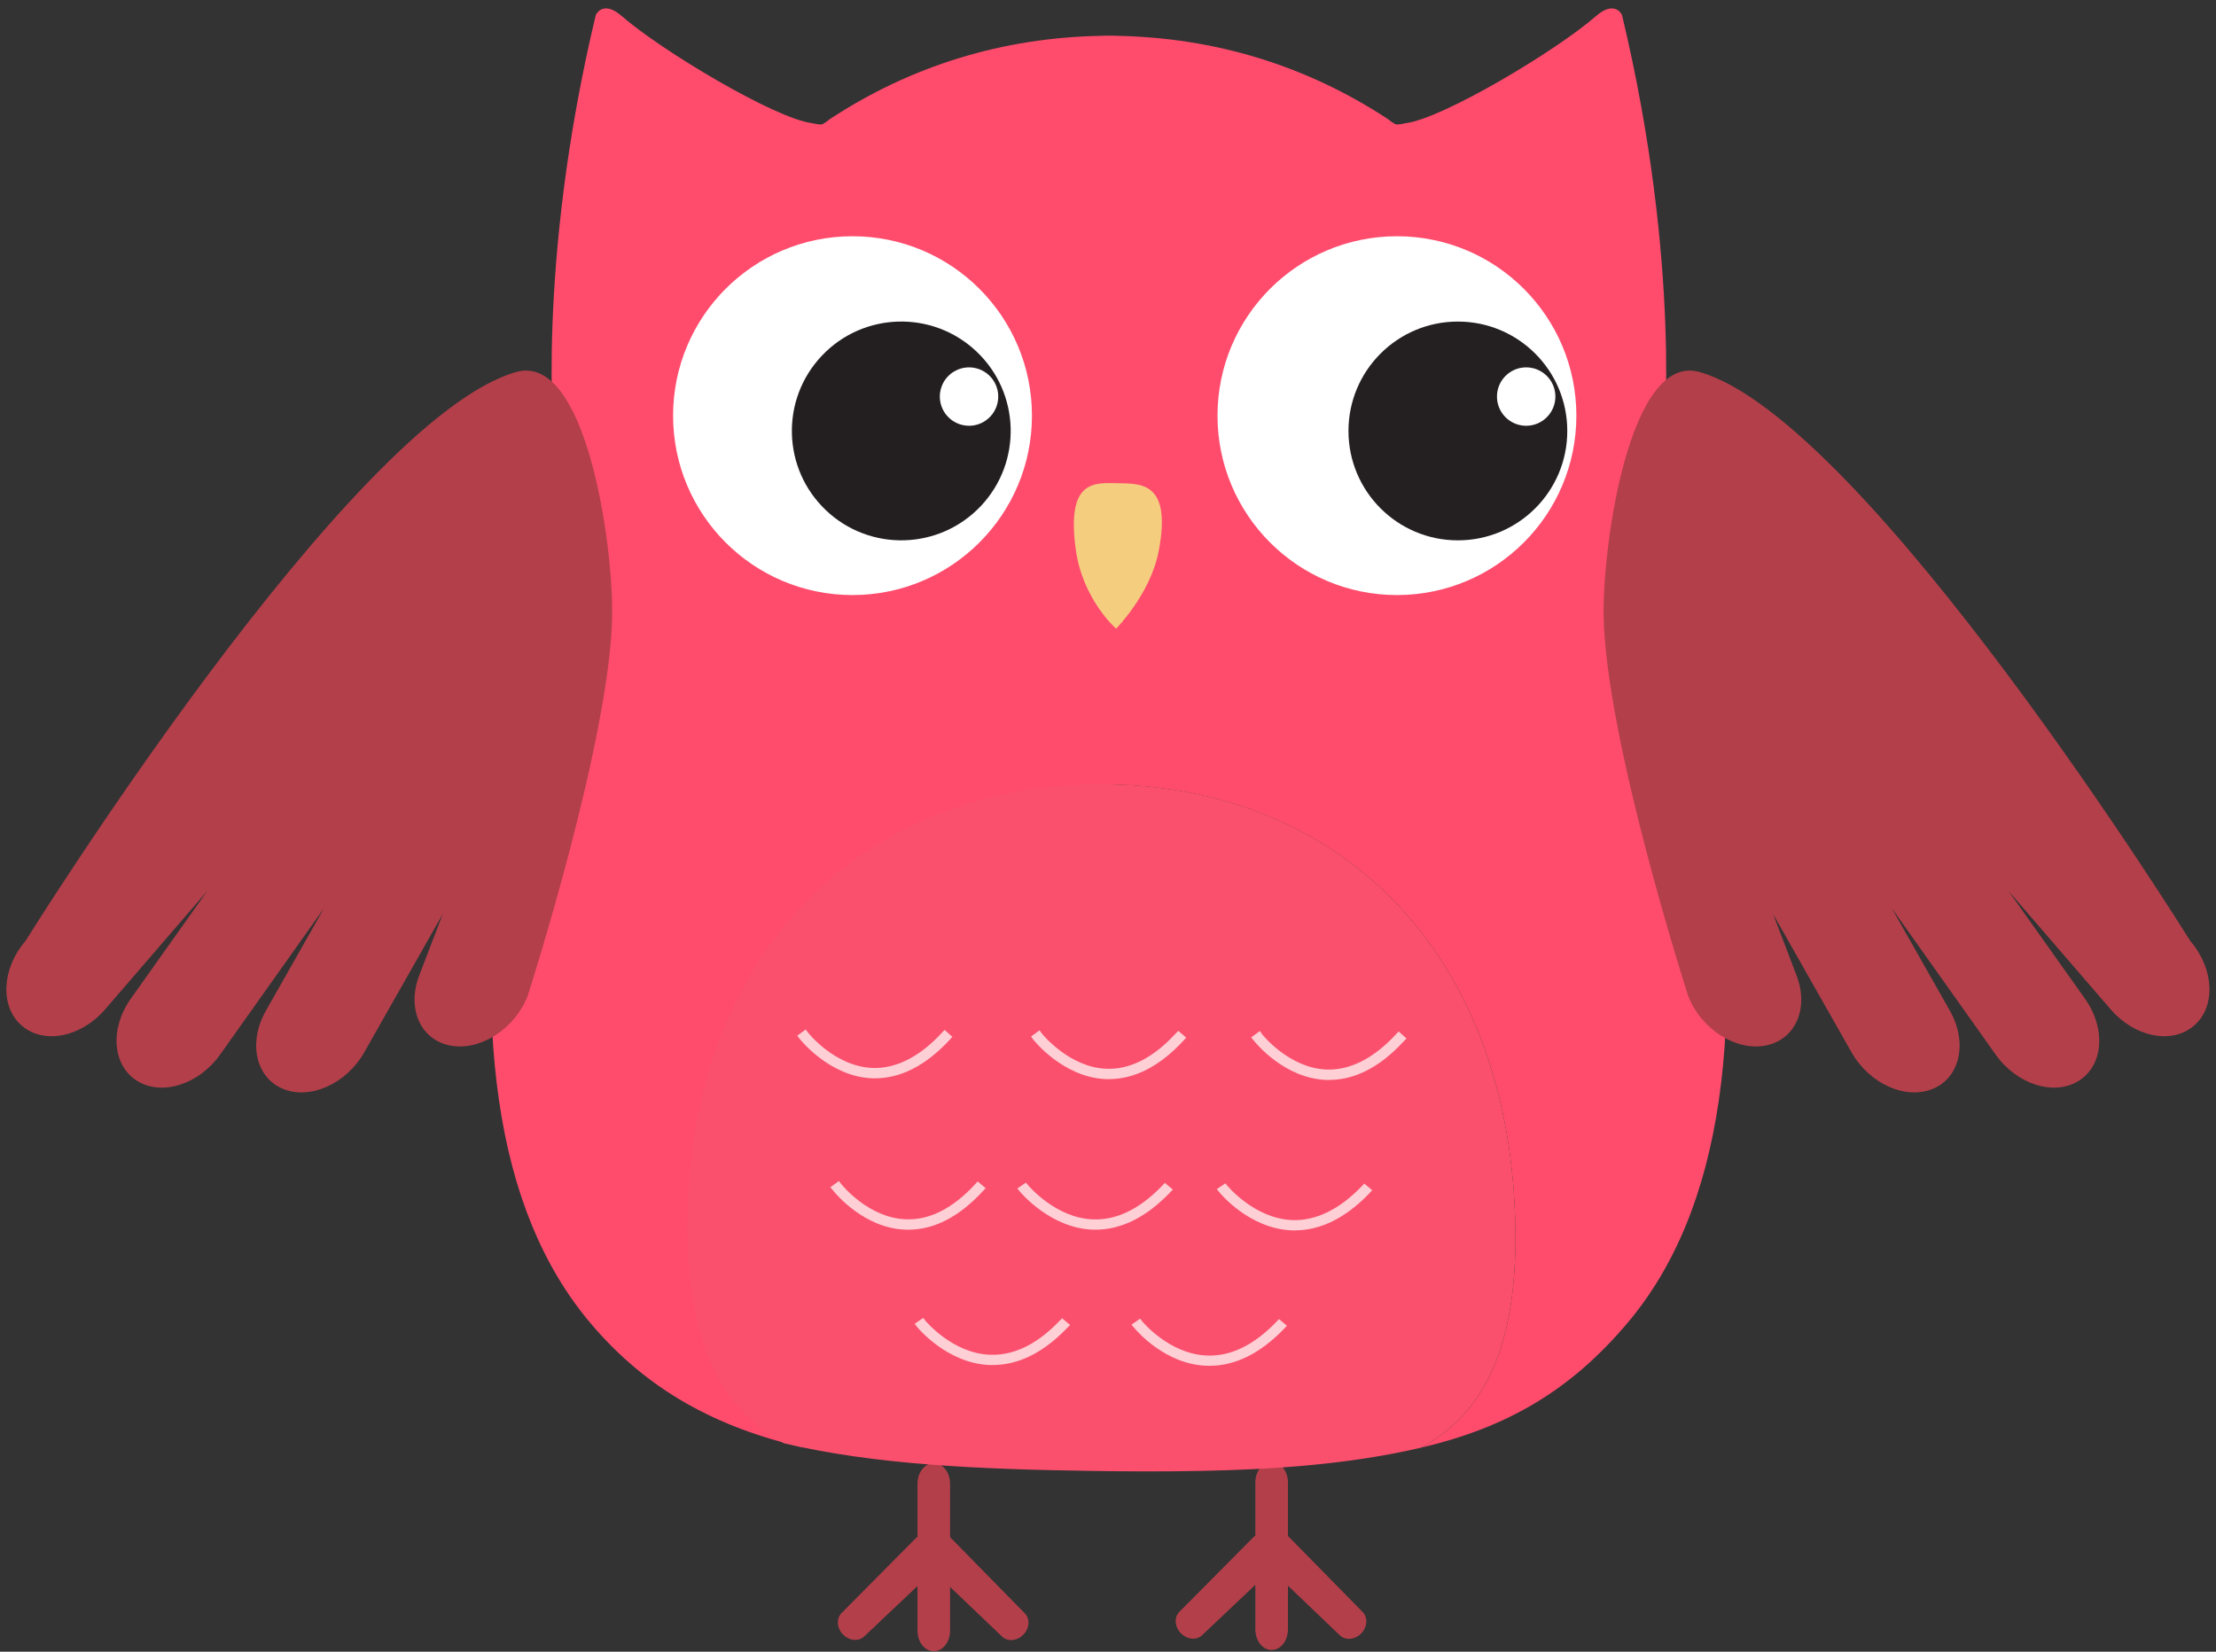 <?xml version="1.0" encoding="UTF-8"?><svg xmlns="http://www.w3.org/2000/svg" xmlns:xlink="http://www.w3.org/1999/xlink" height="214.4" preserveAspectRatio="xMidYMid meet" version="1.0" viewBox="119.8 149.1 287.6 214.4" width="287.6" zoomAndPan="magnify"><rect x="119.8" y="149.1" width="287.6" height="214.4" fill="#333333" stroke="none"/><g><g id="change1_1"><path d="M 286.953 360.598 C 286.953 362.074 286.008 363.273 284.84 363.273 C 283.672 363.273 282.723 362.074 282.723 360.598 L 282.723 341.531 C 282.723 340.055 283.672 338.855 284.84 338.855 C 286.008 338.855 286.953 340.055 286.953 341.531 L 286.953 360.598" fill="#b33f4a"/></g><g id="change1_2"><path d="M 275.809 361.359 C 275.074 362.051 273.828 361.922 273.035 361.074 C 272.227 360.227 272.164 358.977 272.898 358.285 L 282.508 348.598 C 283.242 347.902 284.332 348.77 285.133 349.621 C 285.938 350.473 285.992 351.719 285.262 352.41 L 275.809 361.359" fill="#b33f4a"/></g><g id="change1_3"><path d="M 293.695 361.375 C 294.426 362.07 295.668 361.949 296.477 361.105 C 297.285 360.266 297.348 359.016 296.621 358.316 L 287.066 348.582 C 286.34 347.883 285.234 348.746 284.426 349.594 C 283.617 350.438 283.551 351.688 284.285 352.379 L 293.695 361.375" fill="#b33f4a"/></g><g id="change1_4"><path d="M 243.105 360.762 C 243.105 362.238 242.156 363.438 240.992 363.438 C 239.824 363.438 238.875 362.238 238.875 360.762 L 238.875 341.691 C 238.875 340.215 239.824 339.02 240.992 339.02 C 242.156 339.02 243.105 340.215 243.105 341.691 L 243.105 360.762" fill="#b33f4a"/></g><g id="change1_5"><path d="M 231.957 361.52 C 231.227 362.211 229.984 362.082 229.18 361.234 C 228.379 360.387 228.324 359.137 229.055 358.445 L 238.66 348.758 C 239.395 348.062 240.48 348.934 241.289 349.785 C 242.09 350.633 242.148 351.875 241.414 352.57 L 231.957 361.52" fill="#b33f4a"/></g><g id="change1_6"><path d="M 249.855 361.535 C 250.582 362.234 251.82 362.109 252.629 361.266 C 253.441 360.426 253.5 359.176 252.77 358.48 L 243.219 348.742 C 242.492 348.043 241.387 348.906 240.578 349.758 C 239.773 350.594 239.711 351.844 240.438 352.543 L 249.855 361.535" fill="#b33f4a"/></g><g id="change2_1"><path d="M 341.598 248.598 C 339.238 233.133 335.754 207.07 335.688 206.816 C 335.688 206.816 338.117 183.645 330.312 151.062 C 330.297 150.996 329.383 149.051 326.926 151.195 C 321.832 155.656 307.043 164.5 302.234 165.09 C 302.234 165.09 301.285 165.316 300.98 165.242 C 300.672 165.168 299.918 164.551 299.918 164.551 C 289.344 157.609 277.492 153.98 264.699 153.75 L 264.699 153.742 C 264.641 153.742 264.59 153.742 264.531 153.742 C 264.496 153.742 264.465 153.734 264.426 153.734 C 264.188 153.734 263.953 153.734 263.715 153.734 C 263.48 153.734 263.25 153.734 263.008 153.734 C 262.973 153.734 262.938 153.742 262.898 153.742 C 262.848 153.742 262.789 153.742 262.734 153.742 L 262.734 153.75 C 249.938 153.98 238.09 157.609 227.516 164.551 C 227.516 164.551 226.766 165.168 226.457 165.242 C 226.152 165.316 225.199 165.09 225.199 165.09 C 220.391 164.5 205.605 155.656 200.504 151.195 C 198.051 149.051 197.137 150.996 197.121 151.062 C 189.316 183.645 191.746 206.816 191.746 206.816 C 191.676 207.07 188.191 233.133 185.84 248.598 C 180.656 282.609 184.117 306.227 196.395 320.801 C 203.836 329.629 212.863 334.375 223.965 336.98 C 215.691 332.5 210.105 323.465 211.078 305.301 C 212.883 271.566 234.512 251.391 263.715 250.922 C 292.926 251.391 314.551 271.566 316.359 305.301 C 317.328 323.465 312.52 332.527 304.242 337.008 C 315.348 334.402 323.598 329.629 331.039 320.801 C 343.32 306.227 346.777 282.609 341.598 248.598" fill="#ff4c6d"/></g><g id="change3_1"><path d="M 316.359 305.301 C 314.535 271.262 292.539 251.016 262.926 250.902 C 233.305 250.801 210.531 270.859 209.098 304.926 C 208.34 322.797 213.211 331.855 221.523 336.434 C 233.359 339.242 247.062 339.824 261.773 340.035 C 265.531 340.086 270.488 340.133 275.52 340.031 C 275.527 340.031 275.527 340.031 275.527 340.031 C 284.992 339.848 294.93 339.191 304.242 337.008 C 312.52 332.527 317.328 323.465 316.359 305.301" fill="#fa506d"/></g><g id="change4_1"><path d="M 233.336 288.578 C 233.223 288.578 233.102 288.57 232.992 288.562 C 227.688 288.348 224.012 283.688 223.965 283.641 L 224.266 283.43 C 224.301 283.484 227.879 288.004 233 288.223 C 236.234 288.34 239.402 286.754 242.41 283.484 L 242.684 283.719 C 239.699 286.953 236.562 288.59 233.336 288.578" fill="#fecfd5"/></g><g id="change4_2"><path d="M 233.34 289.07 C 233.207 289.074 233.078 289.062 232.957 289.066 C 227.426 288.832 223.621 283.996 223.586 283.945 L 223.266 283.539 L 224.363 282.734 L 224.66 283.121 C 224.691 283.176 228.141 287.52 233.02 287.723 C 236.066 287.836 239.148 286.297 242.055 283.145 L 242.383 282.781 L 243.398 283.68 L 243.07 284.055 C 239.977 287.398 236.703 289.074 233.34 289.07" fill="#fecfd5"/></g><g id="change4_3"><path d="M 263.668 288.68 C 263.551 288.684 263.438 288.68 263.312 288.668 C 258.023 288.449 254.355 283.789 254.309 283.754 L 254.605 283.539 C 254.641 283.594 258.211 288.113 263.336 288.324 C 266.574 288.449 269.742 286.863 272.754 283.594 L 273.023 283.82 C 270.039 287.059 266.898 288.695 263.668 288.68" fill="#fecfd5"/></g><g id="change4_4"><path d="M 263.668 289.172 C 263.543 289.172 263.422 289.172 263.305 289.172 C 257.758 288.941 253.953 284.102 253.914 284.055 L 253.613 283.645 L 254.715 282.836 L 255.012 283.254 C 255.035 283.273 258.504 287.625 263.355 287.828 C 266.445 287.957 269.488 286.406 272.387 283.25 L 272.723 282.902 L 273.746 283.789 L 273.406 284.168 C 270.316 287.512 267.047 289.188 263.668 289.172" fill="#fecfd5"/></g><g id="change4_5"><path d="M 292.266 288.785 C 292.148 288.785 292.027 288.781 291.91 288.77 C 286.613 288.555 282.945 283.891 282.902 283.848 L 283.188 283.641 C 283.234 283.695 286.801 288.211 291.926 288.426 C 295.172 288.555 298.34 286.965 301.355 283.695 L 301.621 283.922 C 298.641 287.16 295.484 288.801 292.266 288.785" fill="#fecfd5"/></g><g id="change4_6"><path d="M 292.27 289.277 C 292.148 289.277 292.016 289.277 291.883 289.277 C 286.578 289.055 282.922 284.668 282.516 284.168 L 282.188 283.754 L 283.312 282.926 L 283.609 283.355 C 283.617 283.383 287.086 287.734 291.949 287.93 C 294.984 288.043 298.062 286.508 300.98 283.352 L 301.316 282.988 L 302.34 283.895 L 301.98 284.266 C 298.91 287.605 295.641 289.289 292.27 289.277" fill="#fecfd5"/></g><g id="change4_7"><path d="M 237.652 308.223 C 237.531 308.223 237.422 308.223 237.297 308.219 C 232 308.008 228.324 303.336 228.285 303.293 L 228.582 303.098 C 228.609 303.137 232.188 307.676 237.312 307.879 C 240.551 308.008 243.727 306.414 246.738 303.145 L 247.004 303.367 C 244.02 306.594 240.875 308.246 237.652 308.223" fill="#fecfd5"/></g><g id="change4_8"><path d="M 237.645 308.719 C 237.516 308.727 237.383 308.727 237.27 308.711 C 231.984 308.512 228.301 304.121 227.902 303.605 L 227.566 303.203 L 228.676 302.402 L 228.973 302.785 C 229.117 302.961 232.516 307.172 237.332 307.367 C 240.414 307.504 243.457 305.961 246.367 302.809 L 246.684 302.453 L 247.723 303.332 L 247.355 303.719 C 244.293 307.043 241.02 308.738 237.645 308.719" fill="#fecfd5"/></g><g id="change4_9"><path d="M 261.934 308.219 C 261.809 308.219 261.699 308.215 261.578 308.215 C 256.273 307.996 252.609 303.516 252.57 303.469 L 252.855 303.273 C 252.895 303.32 256.473 307.676 261.602 307.867 C 264.82 307.996 268 306.473 271.023 303.328 L 271.277 303.559 C 268.289 306.672 265.152 308.23 261.934 308.219" fill="#fecfd5"/></g><g id="change4_10"><path d="M 261.934 308.719 C 261.801 308.719 261.672 308.719 261.555 308.711 C 256.148 308.484 252.34 303.98 252.191 303.797 L 251.836 303.367 L 252.941 302.605 L 253.234 302.949 C 253.387 303.125 256.852 307.191 261.617 307.379 C 264.707 307.512 267.754 306.016 270.656 302.988 L 270.977 302.641 L 272.02 303.512 L 271.637 303.898 C 268.566 307.113 265.293 308.73 261.934 308.719" fill="#fecfd5"/></g><g id="change4_11"><path d="M 287.812 308.312 C 287.695 308.297 287.57 308.312 287.449 308.297 C 282.16 308.086 278.488 303.605 278.457 303.562 L 278.742 303.359 C 278.781 303.41 282.359 307.758 287.48 307.965 C 290.707 308.094 293.883 306.559 296.898 303.422 L 297.156 303.656 C 294.191 306.758 291.039 308.316 287.812 308.312" fill="#fecfd5"/></g><g id="change4_12"><path d="M 287.809 308.809 C 287.688 308.809 287.57 308.805 287.434 308.805 C 281.863 308.574 278.098 303.914 278.059 303.867 L 277.723 303.457 L 278.828 302.703 L 279.125 303.051 C 279.164 303.09 282.633 307.273 287.496 307.469 C 290.539 307.59 293.617 306.113 296.535 303.078 L 296.859 302.734 L 297.891 303.59 L 297.52 303.992 C 294.449 307.199 291.18 308.816 287.809 308.809" fill="#fecfd5"/></g><g id="change4_13"><path d="M 276.75 325.887 C 276.625 325.887 276.508 325.887 276.391 325.887 C 271.09 325.668 267.418 321.184 267.371 321.152 L 267.668 320.949 C 267.703 321 271.281 325.348 276.414 325.547 C 279.637 325.668 282.816 324.145 285.836 321 L 286.09 321.223 C 283.109 324.336 279.973 325.891 276.75 325.887" fill="#fecfd5"/></g><g id="change4_14"><path d="M 276.754 326.383 C 276.621 326.383 276.496 326.383 276.363 326.379 C 271.059 326.176 267.406 321.941 267.008 321.469 L 266.648 321.047 L 267.777 320.262 L 268.062 320.645 C 268.102 320.672 271.531 324.859 276.426 325.051 C 279.527 325.184 282.562 323.688 285.473 320.656 L 285.789 320.32 L 286.824 321.184 L 286.461 321.57 C 283.379 324.773 280.109 326.398 276.754 326.383" fill="#fecfd5"/></g><g id="change4_15"><path d="M 248.59 325.781 C 248.477 325.785 248.359 325.781 248.234 325.785 C 242.938 325.578 239.27 321.086 239.234 321.047 L 239.52 320.844 C 239.562 320.895 243.129 325.246 248.258 325.445 C 251.488 325.57 254.656 324.051 257.684 320.898 L 257.941 321.121 C 254.969 324.234 251.82 325.797 248.59 325.781" fill="#fecfd5"/></g><g id="change4_16"><path d="M 248.59 326.285 C 248.473 326.289 248.34 326.285 248.215 326.285 C 242.66 326.055 238.875 321.395 238.832 321.352 L 238.512 320.93 L 239.617 320.172 L 239.906 320.539 C 239.949 320.574 243.398 324.762 248.273 324.949 C 251.383 325.07 254.406 323.59 257.312 320.555 L 257.637 320.219 L 258.684 321.086 L 258.305 321.465 C 255.227 324.68 251.961 326.301 248.59 326.285" fill="#fecfd5"/></g><g id="change5_1"><path d="M 270.188 220.582 C 269.145 226.176 264.652 230.703 264.652 230.703 C 264.652 230.703 260.297 226.906 259.418 220.43 C 258.145 211.207 261.973 211.785 264.949 211.824 C 267.934 211.871 271.871 211.73 270.188 220.582" fill="#f4cd7f"/></g><g id="change1_7"><path d="M 404.551 282.23 C 407.398 279.777 407.176 274.855 404.059 271.234 C 404.059 271.234 361.887 203.418 340.355 197.383 C 331.297 194.852 327.801 219.754 327.922 228.898 C 328.129 244.957 338.883 278.344 338.883 278.344 C 340.531 282.648 345.023 285.551 348.914 284.82 C 352.793 284.094 354.617 280.02 352.957 275.699 L 349.914 267.742 L 360.102 285.699 C 362.43 289.805 367.18 291.918 370.703 290.414 C 374.219 288.914 375.188 284.371 372.848 280.27 L 365.309 266.969 L 378.805 285.988 C 381.562 289.879 386.387 291.402 389.594 289.391 C 392.793 287.387 393.148 282.609 390.395 278.734 L 380.453 264.727 L 393.742 280.133 C 396.871 283.75 401.703 284.695 404.551 282.23" fill="#b33f4a"/></g><g id="change1_8"><path d="M 122.625 282.23 C 119.777 279.777 119.996 274.855 123.113 271.234 C 123.113 271.234 165.289 203.418 186.82 197.383 C 195.875 194.852 199.371 219.754 199.25 228.898 C 199.047 244.957 188.293 278.344 188.293 278.344 C 186.645 282.648 182.148 285.551 178.262 284.82 C 174.379 284.094 172.559 280.02 174.215 275.699 L 177.262 267.742 L 167.07 285.699 C 164.742 289.805 159.992 291.918 156.469 290.414 C 152.957 288.914 151.984 284.371 154.324 280.27 L 161.863 266.969 L 148.367 285.988 C 145.609 289.879 140.785 291.402 137.582 289.391 C 134.383 287.387 134.023 282.609 136.777 278.734 L 146.719 264.727 L 133.43 280.133 C 130.305 283.75 125.473 284.695 122.625 282.23" fill="#b33f4a"/></g><g id="change6_1"><path d="M 324.387 203.055 C 324.387 215.914 313.961 226.34 301.102 226.34 C 288.238 226.34 277.812 215.914 277.812 203.055 C 277.812 190.191 288.238 179.766 301.102 179.766 C 313.961 179.766 324.387 190.191 324.387 203.055" fill="#fff"/></g><g id="change7_1"><path d="M 323.207 205.039 C 323.207 212.883 316.852 219.238 309.008 219.238 C 301.168 219.238 294.809 212.883 294.809 205.039 C 294.809 197.195 301.168 190.84 309.008 190.84 C 316.852 190.84 323.207 197.195 323.207 205.039" fill="#242021"/></g><g id="change6_2"><path d="M 314.082 200.574 C 314.082 202.668 315.773 204.367 317.871 204.367 C 319.965 204.367 321.664 202.668 321.664 200.574 C 321.664 198.484 319.965 196.785 317.871 196.785 C 315.773 196.785 314.082 198.484 314.082 200.574" fill="#fff"/></g><g id="change6_3"><path d="M 207.156 203.055 C 207.156 215.914 217.582 226.34 230.441 226.34 C 243.305 226.34 253.73 215.914 253.73 203.055 C 253.73 190.191 243.305 179.766 230.441 179.766 C 217.582 179.766 207.156 190.191 207.156 203.055" fill="#fff"/></g><g id="change8_1"><path d="M 226.449 195.289 C 221.062 200.988 221.32 209.977 227.02 215.359 C 232.723 220.746 241.707 220.488 247.094 214.789 C 252.48 209.086 252.223 200.098 246.52 194.715 C 240.82 189.328 231.832 189.586 226.449 195.289" fill="#231f20"/></g><g id="change6_4"><path d="M 249.23 201.539 C 248.695 203.566 246.625 204.773 244.602 204.242 C 242.574 203.707 241.367 201.633 241.898 199.609 C 242.434 197.586 244.508 196.379 246.531 196.91 C 248.559 197.445 249.762 199.516 249.23 201.539" fill="#fff"/></g></g></svg>